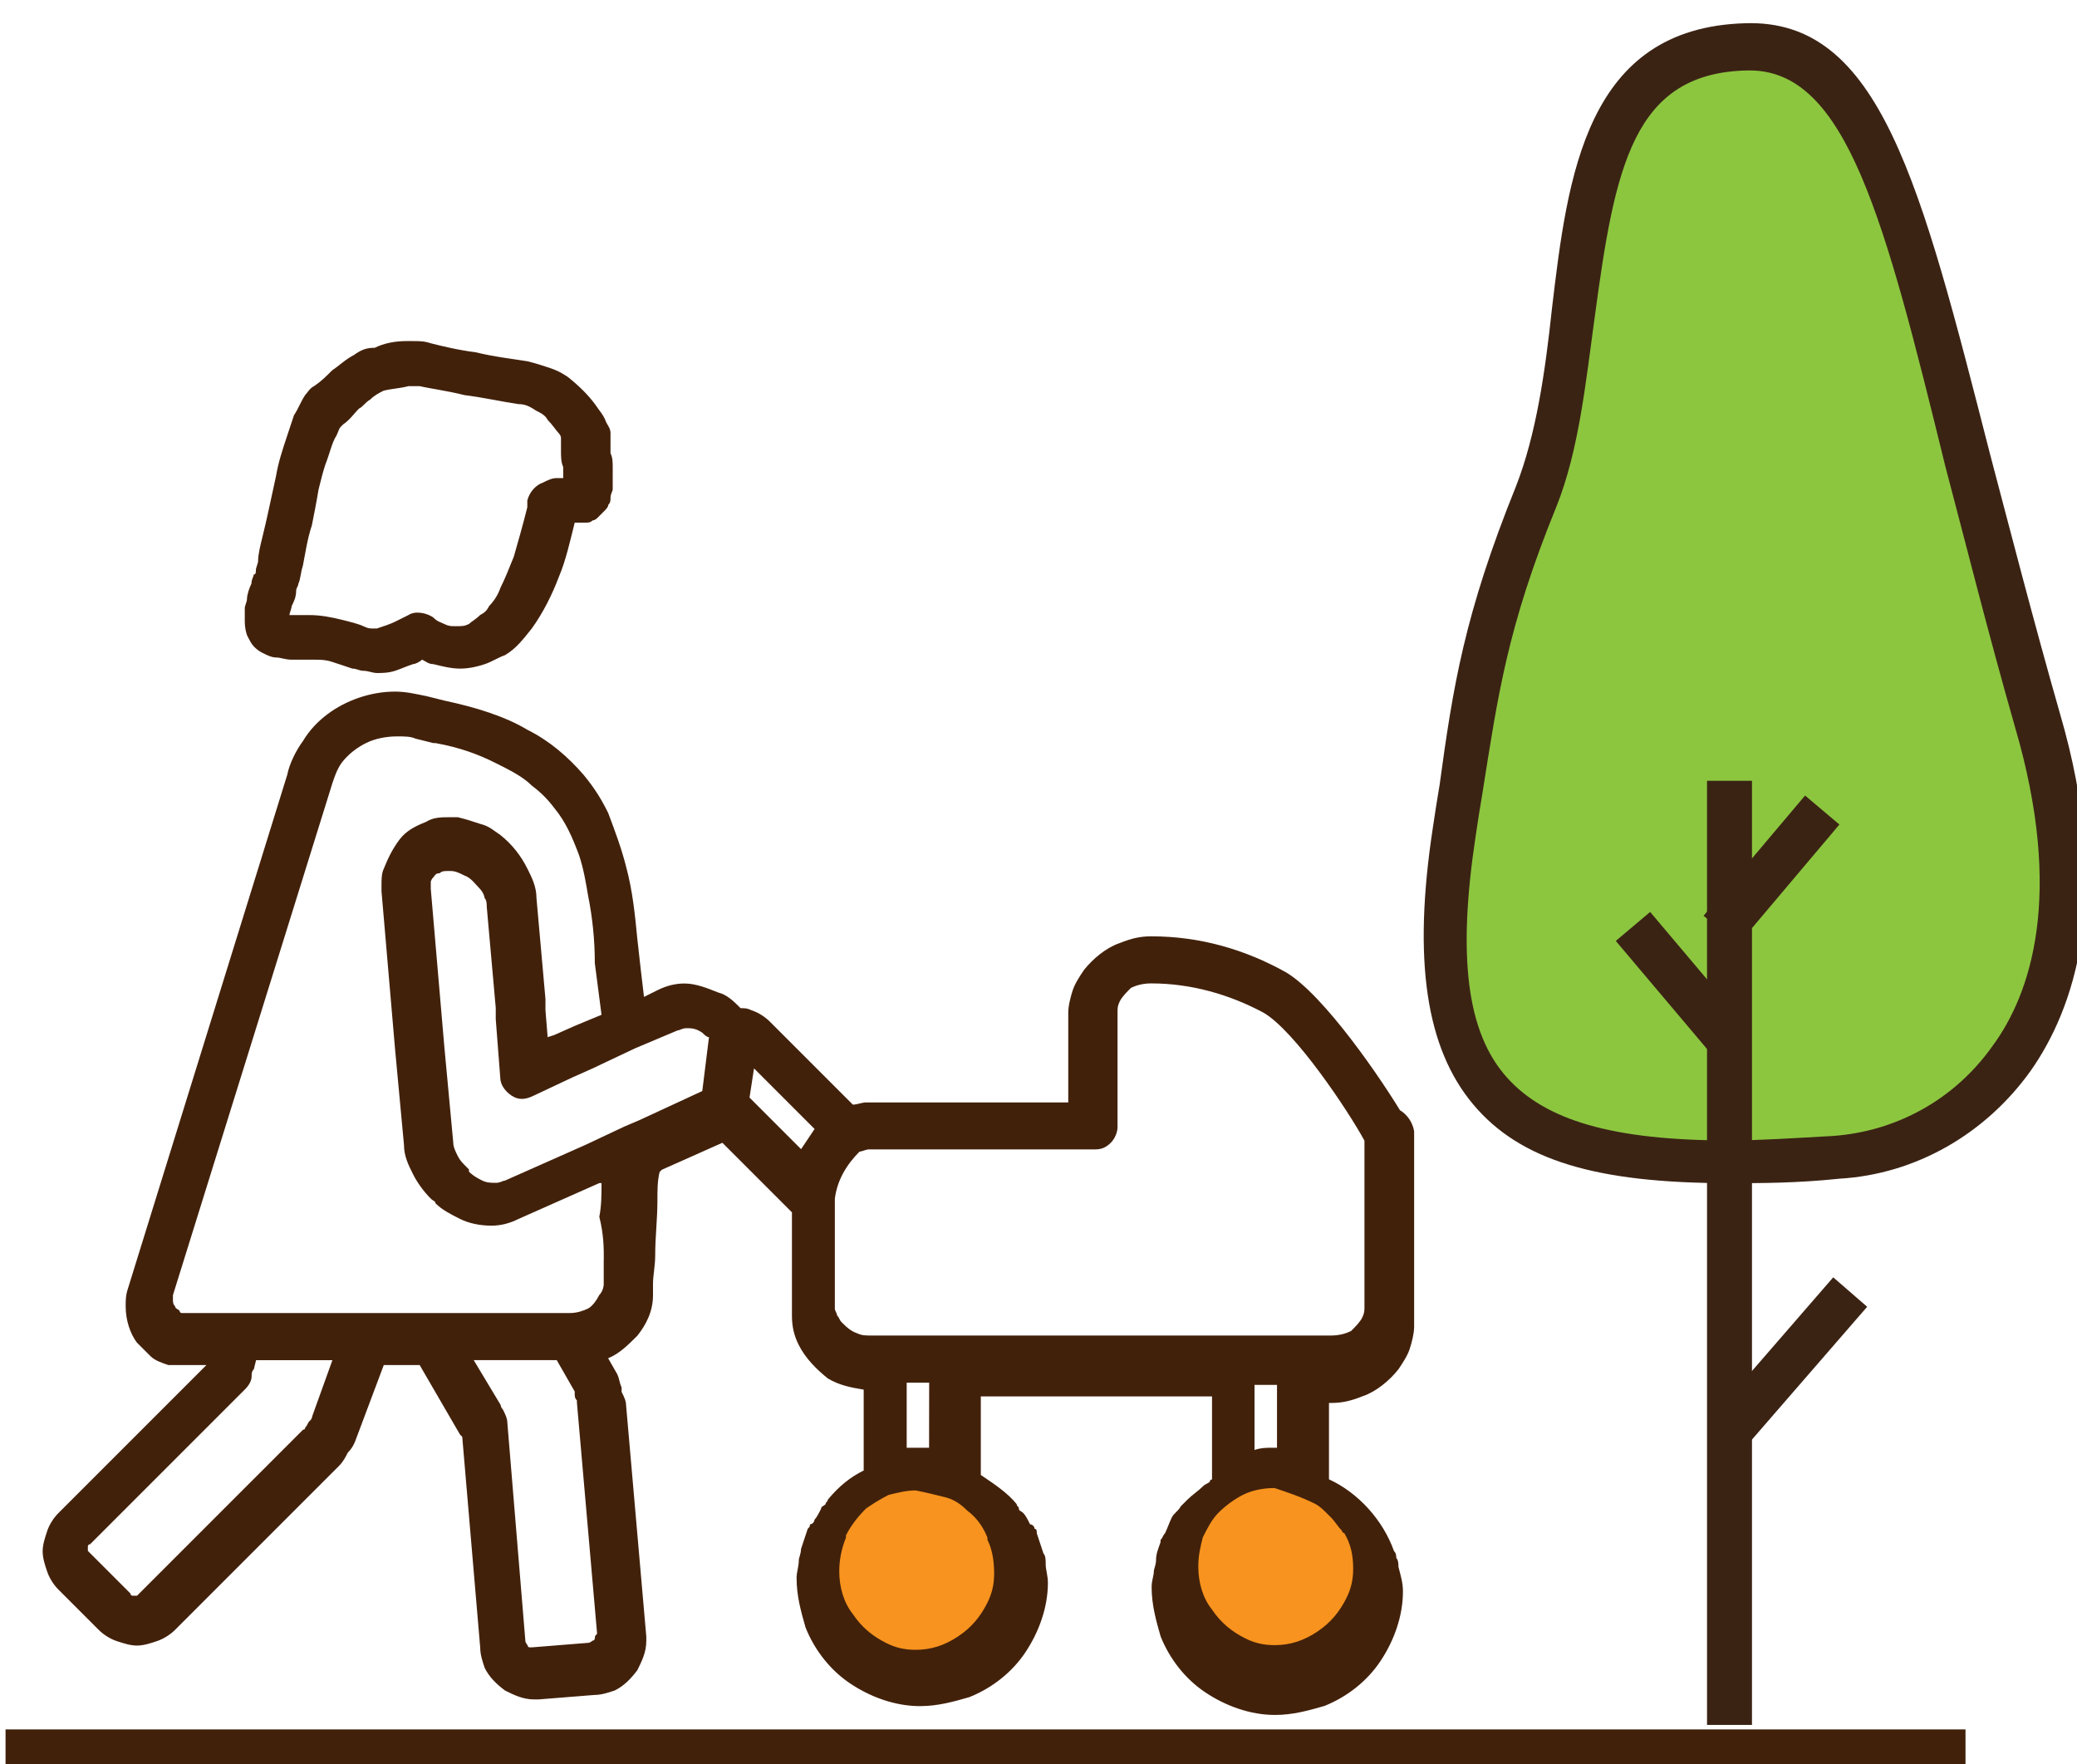 <?xml version="1.0" encoding="UTF-8" standalone="no"?> <svg xmlns:dc="http://purl.org/dc/elements/1.1/" xmlns:cc="http://creativecommons.org/ns#" xmlns:rdf="http://www.w3.org/1999/02/22-rdf-syntax-ns#" xmlns:svg="http://www.w3.org/2000/svg" xmlns="http://www.w3.org/2000/svg" xmlns:sodipodi="http://sodipodi.sourceforge.net/DTD/sodipodi-0.dtd" xmlns:inkscape="http://www.inkscape.org/namespaces/inkscape" width="24.488mm" height="20.797mm" viewBox="0 0 24.488 20.797" version="1.1" id="svg1498" inkscape:version="1.0.2-2 (e86c870879, 2021-01-15)" sodipodi:docname="perks-4.svg"><defs id="defs1492"></defs><g inkscape:label="Слой 1" inkscape:groupmode="layer" id="layer1" transform="translate(-76.958,-124.161)"><g id="g236" transform="matrix(0.265,0,0,0.265,35.445,-49.034)"><rect x="156.9" y="730.5" fill="#42210b" width="87.2" height="2.7" id="rect234"></rect></g><path fill="#f7931e" d="m 88.521,141.757 c -0.212,-0.159 -0.45,-0.265 -0.741,-0.265 -0.291,0 -0.529,0.106 -0.741,0.265 -0.265,0.212 -0.45,0.556 -0.45,0.926 0,0.661 0.529,1.191 1.191,1.191 0.661,0 1.191,-0.529 1.191,-1.191 0,-0.37 -0.185,-0.714 -0.45,-0.926 z" id="path428" style="stroke-width:0.265"></path><path fill="#f7931e" d="m 92.595,141.677 c -0.185,-0.106 -0.397,-0.185 -0.609,-0.185 -0.344,0 -0.661,0.132 -0.873,0.37 -0.212,0.212 -0.318,0.503 -0.318,0.82 0,0.661 0.529,1.191 1.191,1.191 0.661,0 1.191,-0.529 1.191,-1.191 0,-0.423 -0.238,-0.82 -0.582,-1.005 z" id="path430" style="stroke-width:0.265"></path><path fill="#42210b" d="m 81.774,128.713 v 0 c 0,0 0.026,0 0.026,0 0.026,0 0.079,0 0.106,0 0.106,0.026 0.318,0.053 0.529,0.106 0.212,0.026 0.45,0.079 0.635,0.106 0.079,0 0.132,0.026 0.212,0.079 0.053,0.026 0.106,0.053 0.132,0.106 0.053,0.053 0.106,0.132 0.132,0.159 0.026,0.026 0.026,0.053 0.026,0.053 0,0 0,0.026 0,0.026 0,0.053 0,0.079 0,0.132 0,0.053 0,0.132 0.026,0.185 0,0.053 0,0.106 0,0.132 -0.026,0 -0.053,0 -0.079,0 -0.053,0 -0.106,0.026 -0.159,0.053 -0.079,0.026 -0.159,0.106 -0.185,0.212 0,0.026 0,0.053 0,0.079 -0.053,0.212 -0.106,0.397 -0.159,0.582 -0.053,0.132 -0.106,0.265 -0.159,0.37 -0.026,0.079 -0.079,0.159 -0.132,0.212 -0.026,0.053 -0.053,0.079 -0.106,0.106 -0.053,0.053 -0.106,0.079 -0.132,0.106 -0.053,0.026 -0.079,0.026 -0.159,0.026 0,0 0,0 0,0 -0.053,0 -0.079,0 -0.132,-0.026 -0.053,-0.026 -0.079,-0.026 -0.132,-0.079 -0.079,-0.053 -0.212,-0.079 -0.291,-0.026 -0.053,0.026 -0.106,0.053 -0.159,0.079 -0.053,0.026 -0.132,0.053 -0.212,0.079 v 0 c -0.026,0 -0.026,0 -0.026,0 0,0 -0.026,0 -0.026,0 -0.026,0 -0.053,0 -0.106,-0.026 -0.053,-0.026 -0.159,-0.053 -0.265,-0.079 -0.106,-0.026 -0.238,-0.053 -0.37,-0.053 -0.053,0 -0.132,0 -0.185,0 v 0 c -0.026,0 -0.053,0 -0.053,0 0,-0.026 0.026,-0.079 0.026,-0.106 0.026,-0.053 0.053,-0.106 0.053,-0.185 0,-0.026 0.026,-0.053 0.026,-0.079 0.026,-0.053 0.026,-0.132 0.053,-0.212 0.026,-0.132 0.053,-0.318 0.106,-0.476 0.026,-0.132 0.053,-0.265 0.079,-0.423 0.026,-0.106 0.053,-0.212 0.079,-0.291 0.053,-0.132 0.079,-0.265 0.132,-0.344 0.026,-0.053 0.026,-0.079 0.053,-0.106 0,0 0.026,-0.026 0.026,-0.026 0,0 0,0 0,0 v 0 0 c 0.079,-0.053 0.132,-0.132 0.185,-0.185 0.053,-0.026 0.079,-0.079 0.132,-0.106 0.053,-0.053 0.106,-0.079 0.159,-0.106 0.106,-0.026 0.185,-0.026 0.291,-0.053 z m 1.799,0.582 z m -3.175,2.196 z m 0.741,-3.149 c -0.106,0.053 -0.185,0.132 -0.265,0.185 -0.079,0.079 -0.132,0.132 -0.212,0.185 -0.053,0.026 -0.079,0.079 -0.106,0.106 -0.053,0.079 -0.079,0.159 -0.132,0.238 -0.026,0.079 -0.053,0.159 -0.079,0.238 -0.053,0.159 -0.106,0.318 -0.132,0.476 -0.053,0.238 -0.106,0.503 -0.159,0.714 -0.026,0.106 -0.053,0.212 -0.053,0.291 0,0.026 -0.026,0.079 -0.026,0.106 0,0.026 0,0.053 -0.026,0.053 0,0.026 -0.026,0.053 -0.026,0.106 -0.026,0.053 -0.053,0.132 -0.053,0.185 0,0.026 -0.026,0.079 -0.026,0.106 0,0.026 0,0.079 0,0.132 0,0.053 0,0.106 0.026,0.185 0.026,0.053 0.053,0.106 0.079,0.132 0.026,0.026 0.053,0.053 0.106,0.079 0.053,0.026 0.106,0.053 0.159,0.053 0.053,0 0.106,0.026 0.185,0.026 0.053,0 0.079,0 0.132,0 v 0 c 0.053,0 0.106,0 0.132,0 0.079,0 0.132,0 0.212,0.026 0.079,0.026 0.159,0.053 0.238,0.079 0.053,0 0.079,0.026 0.132,0.026 0.053,0 0.106,0.026 0.159,0.026 0.053,0 0.132,0 0.212,-0.026 v 0 c 0.079,-0.026 0.132,-0.053 0.212,-0.079 0.026,0 0.079,-0.026 0.106,-0.053 0.053,0.026 0.079,0.053 0.132,0.053 0.106,0.026 0.212,0.053 0.318,0.053 v 0 c 0,0 0,0 0,0 0.106,0 0.212,-0.026 0.291,-0.053 0.079,-0.026 0.159,-0.079 0.238,-0.106 0.132,-0.079 0.212,-0.185 0.318,-0.318 0.132,-0.185 0.238,-0.397 0.318,-0.609 0.079,-0.185 0.132,-0.423 0.185,-0.635 0.026,0 0.026,0 0.053,0 0.026,0 0.053,0 0.079,0 0.026,0 0.053,0 0.079,-0.026 0.026,0 0.053,-0.026 0.053,-0.026 0.026,-0.026 0.053,-0.053 0.079,-0.079 0.026,-0.026 0.053,-0.053 0.053,-0.079 v 0 c 0.026,-0.026 0.026,-0.053 0.026,-0.079 0,-0.053 0.026,-0.079 0.026,-0.106 0,-0.026 0,-0.079 0,-0.106 0,-0.053 0,-0.106 0,-0.132 0,-0.079 0,-0.132 -0.026,-0.185 0,-0.026 0,-0.053 0,-0.079 0,-0.026 0,-0.053 0,-0.053 0,0 0,0 0,0 v 0 0 c 0,0 0,-0.026 0,-0.026 0,-0.026 0,-0.053 0,-0.079 0,-0.053 -0.026,-0.079 -0.053,-0.132 -0.026,-0.079 -0.079,-0.132 -0.132,-0.212 -0.079,-0.106 -0.185,-0.212 -0.318,-0.318 -0.079,-0.053 -0.132,-0.079 -0.212,-0.106 -0.079,-0.026 -0.159,-0.053 -0.265,-0.079 -0.159,-0.026 -0.397,-0.053 -0.609,-0.106 -0.212,-0.026 -0.423,-0.079 -0.529,-0.106 -0.079,-0.026 -0.132,-0.026 -0.212,-0.026 -0.026,0 -0.053,0 -0.079,0 -0.132,0 -0.265,0.026 -0.37,0.079 -0.106,0 -0.159,0.026 -0.238,0.079 z" id="path438" style="stroke-width:0.265"></path><path fill="#42210b" d="m 92.04,141.228 c -0.026,0 -0.053,0 -0.079,0 -0.079,0 -0.132,0 -0.212,0.026 v -0.767 h 0.265 v 0.741 z m 0.423,0.661 v 0 c 0.053,0.026 0.106,0.079 0.159,0.132 0,0 0,0 0.026,0.026 0.053,0.053 0.079,0.106 0.132,0.159 0,0 0,0.026 0.026,0.026 0.079,0.132 0.106,0.265 0.106,0.423 0,0.132 -0.026,0.238 -0.079,0.344 -0.079,0.159 -0.185,0.291 -0.344,0.397 -0.159,0.106 -0.318,0.159 -0.503,0.159 -0.132,0 -0.238,-0.026 -0.344,-0.079 -0.159,-0.079 -0.291,-0.185 -0.397,-0.344 -0.106,-0.132 -0.159,-0.318 -0.159,-0.503 0,-0.132 0.026,-0.238 0.053,-0.344 0.053,-0.106 0.106,-0.212 0.185,-0.291 v 0 c 0.079,-0.079 0.185,-0.159 0.291,-0.212 0.106,-0.053 0.238,-0.079 0.37,-0.079 0.159,0.053 0.318,0.106 0.476,0.185 z m -4.551,-0.661 c -0.053,0 -0.079,0 -0.132,0 -0.053,0 -0.079,0 -0.132,0 v -0.767 h 0.265 z m 0.185,0.582 c 0.106,0.026 0.185,0.079 0.265,0.159 v 0 c 0.106,0.079 0.185,0.185 0.238,0.318 0,0 0,0 0,0.026 0.053,0.106 0.079,0.238 0.079,0.397 0,0.132 -0.026,0.238 -0.079,0.344 -0.079,0.159 -0.185,0.291 -0.344,0.397 -0.159,0.106 -0.318,0.159 -0.503,0.159 -0.132,0 -0.238,-0.026 -0.344,-0.079 -0.159,-0.079 -0.291,-0.185 -0.397,-0.344 -0.106,-0.132 -0.159,-0.318 -0.159,-0.503 0,-0.132 0.026,-0.265 0.079,-0.397 0,0 0,0 0,-0.026 0.053,-0.106 0.132,-0.212 0.238,-0.318 v 0 c 0.079,-0.053 0.159,-0.106 0.265,-0.159 0.106,-0.026 0.212,-0.053 0.318,-0.053 0.132,0.026 0.238,0.053 0.344,0.079 z m -2.302,-4.71 0.053,-0.344 0.714,0.714 c -0.053,0.079 -0.106,0.159 -0.159,0.238 z m -1.296,0.265 v 0 l -0.185,0.079 -0.45,0.212 v 0 l -0.953,0.423 v 0 c -0.026,0 -0.053,0.026 -0.106,0.026 -0.053,0 -0.106,0 -0.159,-0.026 -0.053,-0.026 -0.106,-0.053 -0.159,-0.106 v 0 c 0,0 0,0 0,-0.026 0,0 -0.026,-0.026 -0.026,-0.026 v 0 c -0.053,-0.053 -0.079,-0.079 -0.106,-0.132 -0.026,-0.053 -0.053,-0.106 -0.053,-0.159 l -0.106,-1.138 v 0 l -0.159,-1.852 v 0 c 0,0 0,-0.026 0,-0.026 0,-0.026 0,-0.053 0,-0.053 0,-0.026 0.026,-0.053 0.026,-0.053 0.026,-0.026 0.026,-0.053 0.079,-0.053 0.026,-0.026 0.053,-0.026 0.106,-0.026 0,0 0.026,0 0.026,0 v 0 c 0.053,0 0.106,0.026 0.159,0.053 0.079,0.026 0.132,0.106 0.185,0.159 0.026,0.026 0.053,0.079 0.053,0.106 0.026,0.026 0.026,0.079 0.026,0.106 l 0.106,1.191 v 0 0.132 0 l 0.053,0.688 c 0,0.079 0.053,0.159 0.132,0.212 0.079,0.053 0.159,0.053 0.265,0 l 0.45,-0.212 0.238,-0.106 v 0 l 0.503,-0.238 v 0 l 0.503,-0.212 v 0 c 0.026,0 0.053,-0.026 0.106,-0.026 0.053,0 0.106,0 0.185,0.053 0.026,0.026 0.053,0.053 0.079,0.053 l -0.079,0.635 z m -0.423,1.64 c 0,0.079 0,0.132 0,0.185 0,0.053 0,0.079 0,0.106 v 0 c 0,0.053 -0.026,0.106 -0.053,0.132 -0.026,0.053 -0.079,0.132 -0.132,0.159 -0.053,0.026 -0.132,0.053 -0.212,0.053 v 0 h -3.863 -0.714 c 0,0 -0.026,0 -0.026,-0.026 -0.026,-0.026 -0.053,-0.026 -0.053,-0.053 -0.026,-0.026 -0.026,-0.053 -0.026,-0.079 0,-0.026 0,-0.026 0,-0.053 l 1.879,-6.032 v 0 c 0.026,-0.079 0.053,-0.159 0.106,-0.238 0.079,-0.106 0.185,-0.185 0.291,-0.238 0.106,-0.053 0.238,-0.079 0.37,-0.079 0.079,0 0.159,0 0.212,0.026 v 0 l 0.212,0.053 h 0.026 c 0.291,0.053 0.503,0.132 0.714,0.238 0.159,0.079 0.318,0.159 0.423,0.265 0.106,0.079 0.185,0.159 0.265,0.265 0.132,0.159 0.212,0.344 0.291,0.556 0.053,0.159 0.079,0.318 0.106,0.476 0.053,0.265 0.079,0.529 0.079,0.794 0.026,0.212 0.053,0.397 0.079,0.609 l -0.318,0.132 v 0 l -0.238,0.106 -0.079,0.026 -0.026,-0.318 v 0 -0.132 0 l -0.106,-1.191 c 0,-0.132 -0.053,-0.238 -0.106,-0.344 -0.079,-0.159 -0.185,-0.291 -0.318,-0.397 -0.079,-0.053 -0.132,-0.106 -0.238,-0.132 -0.079,-0.026 -0.159,-0.053 -0.265,-0.079 -0.026,0 -0.079,0 -0.106,0 -0.079,0 -0.185,0 -0.265,0.053 -0.132,0.053 -0.238,0.106 -0.318,0.212 -0.079,0.106 -0.132,0.212 -0.185,0.344 v 0 c -0.026,0.053 -0.026,0.132 -0.026,0.185 0,0.026 0,0.053 0,0.079 l 0.159,1.852 v 0 l 0.106,1.138 v 0 c 0,0.132 0.053,0.238 0.106,0.344 0.053,0.106 0.132,0.212 0.212,0.291 0.026,0.026 0.053,0.026 0.053,0.053 0,0 0,0 0,0 0,0 0,0 0,0 0,0 0,0 0,0 v 0 c 0.079,0.079 0.185,0.132 0.291,0.185 0.106,0.053 0.238,0.079 0.37,0.079 0.106,0 0.212,-0.026 0.318,-0.079 v 0 l 0.953,-0.423 v 0 h 0.026 c 0,0.132 0,0.265 -0.026,0.397 0.053,0.212 0.053,0.37 0.053,0.503 z m -0.106,4.471 c 0,0.026 -0.026,0.026 -0.026,0.026 0,0 -0.026,0.026 -0.053,0.026 l -0.661,0.053 c 0,0 0,0 0,0 0,0 -0.026,0 -0.026,0 -0.026,0 -0.026,-0.026 -0.026,-0.026 0,0 -0.026,-0.026 -0.026,-0.053 l -0.212,-2.566 c 0,-0.053 -0.026,-0.106 -0.053,-0.159 0,0 -0.026,-0.026 -0.026,-0.053 v 0 l -0.318,-0.529 h 0.979 l 0.212,0.37 c 0,0 0,0.026 0,0.026 v 0 c 0,0 0,0 0,0 0,0.026 0,0.053 0.026,0.079 0,0 0,0.026 0,0.026 l 0.238,2.725 v 0 c 0,0 0,0 0,0 -0.026,0.026 -0.026,0.026 -0.026,0.053 z m -3.36,-2.566 c -0.026,0.026 -0.026,0.053 -0.053,0.079 0,0 0,0.026 -0.026,0.026 l -1.931,1.931 v 0 c 0,0 -0.026,0.026 -0.026,0.026 0,0 -0.026,0 -0.026,0 0,0 -0.026,0 -0.026,0 0,0 -0.026,0 -0.026,-0.026 v 0 l -0.476,-0.476 c 0,0 -0.026,-0.026 -0.026,-0.026 0,0 0,-0.026 0,-0.026 0,0 0,-0.026 0,-0.026 0,0 0,-0.026 0.026,-0.026 v 0 l 1.826,-1.826 c 0.053,-0.053 0.079,-0.106 0.079,-0.159 0,-0.026 0,-0.053 0.026,-0.079 l 0.026,-0.106 h 0.9 l -0.238,0.661 c 0,0.026 -0.026,0.053 -0.026,0.053 z m 12.7,-3.704 c -0.159,0 -0.265,0.132 -0.265,0.265 v 2.09 c 0,0.053 0,0.079 -0.026,0.132 -0.026,0.053 -0.079,0.106 -0.132,0.159 -0.053,0.026 -0.132,0.053 -0.238,0.053 h -0.318 -0.82 -0.556 -0.397 -2.355 -0.82 -0.159 c -0.053,0 -0.106,0 -0.159,-0.026 -0.079,-0.026 -0.132,-0.079 -0.185,-0.132 -0.026,-0.026 -0.026,-0.053 -0.053,-0.079 0,-0.026 -0.026,-0.053 -0.026,-0.079 v -1.296 c 0.026,-0.212 0.132,-0.397 0.291,-0.556 0.026,0 0.079,-0.026 0.106,-0.026 h 2.672 c 0.079,0 0.132,-0.026 0.185,-0.079 0.053,-0.053 0.079,-0.132 0.079,-0.185 v -1.349 c 0,-0.053 0,-0.079 0.026,-0.132 0.026,-0.053 0.079,-0.106 0.132,-0.159 0.053,-0.026 0.132,-0.053 0.238,-0.053 v 0 c 0.476,0 0.926,0.132 1.323,0.344 0.37,0.212 1.005,1.164 1.191,1.508 0.079,0.132 0.238,0.185 0.37,0.106 0.132,-0.079 0.185,-0.238 0.106,-0.37 v 0 c -0.265,-0.45 -0.953,-1.455 -1.402,-1.72 -0.476,-0.265 -1.005,-0.423 -1.587,-0.423 -0.132,0 -0.238,0.026 -0.37,0.079 -0.159,0.053 -0.318,0.185 -0.423,0.318 -0.053,0.079 -0.106,0.159 -0.132,0.238 -0.026,0.079 -0.053,0.185 -0.053,0.265 v 1.058 h -2.381 c -0.053,0 -0.106,0.026 -0.159,0.026 l -0.979,-0.979 c -0.053,-0.053 -0.132,-0.106 -0.212,-0.132 -0.053,-0.026 -0.079,-0.026 -0.132,-0.026 -0.079,-0.079 -0.159,-0.159 -0.265,-0.185 -0.132,-0.053 -0.265,-0.106 -0.397,-0.106 -0.106,0 -0.212,0.026 -0.318,0.079 l -0.159,0.079 c -0.026,-0.212 -0.053,-0.45 -0.079,-0.688 -0.026,-0.265 -0.053,-0.556 -0.132,-0.847 -0.053,-0.212 -0.132,-0.423 -0.212,-0.635 -0.079,-0.159 -0.159,-0.291 -0.291,-0.45 -0.185,-0.212 -0.397,-0.397 -0.661,-0.529 -0.265,-0.159 -0.609,-0.265 -0.979,-0.344 v 0 l -0.212,-0.053 v 0 c -0.132,-0.026 -0.238,-0.053 -0.37,-0.053 -0.291,0 -0.582,0.106 -0.794,0.265 -0.106,0.079 -0.212,0.185 -0.291,0.318 -0.079,0.106 -0.159,0.265 -0.185,0.397 v 0 l -1.879,6.059 v 0 c -0.026,0.079 -0.026,0.132 -0.026,0.212 0,0.159 0.053,0.318 0.132,0.423 0.053,0.053 0.106,0.106 0.159,0.159 0.053,0.053 0.132,0.079 0.212,0.106 0.026,0 0.053,0 0.079,0 h 0.37 l -1.746,1.746 c -0.053,0.053 -0.106,0.132 -0.132,0.212 -0.026,0.079 -0.053,0.159 -0.053,0.238 0,0.079 0.026,0.159 0.053,0.238 0.026,0.079 0.079,0.159 0.132,0.212 v 0 l 0.476,0.476 v 0 c 0.053,0.053 0.132,0.106 0.212,0.132 0.079,0.026 0.159,0.053 0.238,0.053 0.079,0 0.159,-0.026 0.238,-0.053 0.079,-0.026 0.159,-0.079 0.212,-0.132 v 0 l 1.931,-1.931 c 0.053,-0.053 0.079,-0.106 0.106,-0.159 v 0 c 0.053,-0.053 0.079,-0.106 0.106,-0.185 l 0.318,-0.847 h 0.423 l 0.476,0.82 c 0,0 0.026,0.026 0.026,0.026 l 0.212,2.487 c 0,0.079 0.026,0.159 0.053,0.238 0.053,0.106 0.132,0.185 0.238,0.265 0.106,0.053 0.212,0.106 0.344,0.106 0.026,0 0.026,0 0.053,0 v 0 l 0.661,-0.053 c 0.079,0 0.159,-0.026 0.238,-0.053 0.106,-0.053 0.185,-0.132 0.265,-0.238 0.053,-0.106 0.106,-0.212 0.106,-0.344 0,-0.026 0,-0.026 0,-0.053 v 0 l -0.238,-2.725 c 0,-0.053 -0.026,-0.106 -0.053,-0.159 v 0 c 0,0 0,-0.026 0,-0.053 -0.026,-0.053 -0.026,-0.106 -0.053,-0.159 v 0 l -0.106,-0.185 c 0.132,-0.053 0.238,-0.159 0.344,-0.265 0.106,-0.132 0.185,-0.291 0.185,-0.476 v 0 c 0,-0.026 0,-0.079 0,-0.132 0,-0.106 0.026,-0.212 0.026,-0.344 0,-0.212 0.026,-0.423 0.026,-0.635 0,-0.132 0,-0.238 0.026,-0.344 l 0.026,-0.026 v 0 l 0.714,-0.318 0.82,0.82 v 1.217 c 0,0.132 0.026,0.238 0.079,0.344 0.079,0.159 0.212,0.291 0.344,0.397 0.132,0.079 0.265,0.106 0.423,0.132 v 0.953 c -0.159,0.079 -0.291,0.185 -0.423,0.344 0,0.026 -0.026,0.026 -0.026,0.053 -0.026,0.026 -0.053,0.026 -0.053,0.053 -0.026,0.053 -0.053,0.106 -0.079,0.132 0,0.026 -0.026,0.053 -0.053,0.053 0,0.026 0,0.026 -0.026,0.053 -0.026,0.079 -0.053,0.159 -0.079,0.238 0,0.053 -0.026,0.106 -0.026,0.132 0,0.079 -0.026,0.132 -0.026,0.212 0,0.212 0.053,0.397 0.106,0.582 0.106,0.265 0.291,0.503 0.529,0.661 0.238,0.159 0.529,0.265 0.82,0.265 0.212,0 0.397,-0.053 0.582,-0.106 0.265,-0.106 0.503,-0.291 0.661,-0.529 0.159,-0.238 0.265,-0.529 0.265,-0.82 0,-0.079 -0.026,-0.159 -0.026,-0.212 0,-0.053 0,-0.106 -0.026,-0.132 -0.026,-0.079 -0.053,-0.159 -0.079,-0.238 0,-0.026 0,-0.053 -0.026,-0.053 0,-0.026 -0.026,-0.053 -0.053,-0.053 -0.026,-0.053 -0.053,-0.106 -0.079,-0.132 -0.026,-0.026 -0.053,-0.026 -0.053,-0.053 0,-0.026 -0.026,-0.026 -0.026,-0.053 -0.106,-0.132 -0.265,-0.238 -0.423,-0.344 v -0.926 h 2.064 0.397 0.265 v 0.979 c 0,0 -0.026,0 -0.026,0.026 -0.026,0.026 -0.053,0.026 -0.079,0.053 -0.053,0.053 -0.132,0.106 -0.185,0.159 0,0 -0.026,0.026 -0.026,0.026 -0.026,0.026 -0.026,0.026 -0.053,0.053 -0.026,0.053 -0.079,0.079 -0.106,0.132 -0.026,0.053 -0.053,0.132 -0.079,0.185 -0.026,0.026 -0.026,0.053 -0.053,0.079 0,0 0,0.026 0,0.026 -0.026,0.079 -0.053,0.132 -0.053,0.212 0,0.053 -0.026,0.106 -0.026,0.132 0,0.053 -0.026,0.106 -0.026,0.185 0,0.212 0.053,0.397 0.106,0.582 0.106,0.265 0.291,0.503 0.529,0.661 0.238,0.159 0.529,0.265 0.82,0.265 0.212,0 0.397,-0.053 0.582,-0.106 0.265,-0.106 0.503,-0.291 0.661,-0.529 0.159,-0.238 0.265,-0.529 0.265,-0.82 0,-0.106 -0.026,-0.185 -0.053,-0.291 0,-0.026 0,-0.079 -0.026,-0.106 0,-0.026 0,-0.053 -0.026,-0.079 -0.132,-0.37 -0.423,-0.688 -0.767,-0.847 v -0.9 h 0.026 c 0.132,0 0.238,-0.026 0.37,-0.079 0.159,-0.053 0.318,-0.185 0.423,-0.318 0.053,-0.079 0.106,-0.159 0.132,-0.238 0.026,-0.079 0.053,-0.185 0.053,-0.265 v -2.302 c -0.026,-0.159 -0.159,-0.291 -0.318,-0.291 z" id="path442" style="stroke-width:0.265"></path><g id="g538" transform="matrix(0.265,0,0,0.265,35.445,-49.034)"><g id="g510"><path fill="#8cc63f" d="m 247.3,685.7 c 3.7,13 -2.9,19 -9,19.4 -12.8,0.8 -19,-0.8 -17,-14.5 0.8,-5.6 1.1,-8.7 3.6,-14.9 3,-7.4 0.1,-19.7 9.4,-20 6.8,-0.2 7.7,11.6 13,30 z" id="path506"></path><path fill="#3b2314" d="m 233.6,706.2 c -5.9,0 -9.3,-1 -11.4,-3.5 -2.1,-2.5 -2.7,-6.4 -1.8,-12.3 0.1,-0.7 0.2,-1.3 0.3,-1.9 0.6,-4.4 1.1,-7.6 3.4,-13.3 0.9,-2.3 1.3,-5.1 1.6,-7.9 0.7,-5.9 1.5,-12.5 8.6,-12.7 6,-0.2 7.8,7.1 10.9,19.2 0.9,3.4 1.9,7.3 3.1,11.5 2.4,8.2 0.6,13.2 -1.3,15.9 -2,2.8 -5.1,4.6 -8.5,4.8 -1.9,0.2 -3.5,0.2 -4.9,0.2 z m 0.9,-49.5 h -0.1 c -5.1,0.1 -5.9,4.3 -6.8,11 -0.4,2.9 -0.7,5.9 -1.7,8.4 -2.2,5.4 -2.6,8.4 -3.3,12.8 -0.1,0.6 -0.2,1.2 -0.3,1.9 -0.8,5.3 -0.4,8.7 1.4,10.7 1.7,1.9 4.7,2.8 9.9,2.8 1.3,0 2.8,-0.1 4.6,-0.2 2.8,-0.2 5.4,-1.6 7.1,-4 1.7,-2.3 3.2,-6.7 1,-14.2 -1.2,-4.2 -2.2,-8.2 -3.1,-11.6 -2.7,-11 -4.4,-17.6 -8.7,-17.6 z" id="path508"></path></g><g id="g536"><g id="g516"><line fill="#ffffff" x1="233.6" y1="688.3" x2="233.6" y2="730.4" id="line512"></line><rect x="232.6" y="688.3" fill="#3b2314" width="2" height="42" id="rect514"></rect></g><g id="g522"><line fill="#ffffff" x1="233.6" y1="695.2" x2="238.1" y2="689.8" id="line518"></line><rect x="234.9" y="689" transform="matrix(0.764,0.645,-0.645,0.764,501.903,11.049)" fill="#3b2314" width="2" height="7" id="rect520"></rect></g><g id="g528"><line fill="#ffffff" x1="233.2" y1="717.8" x2="238.8" y2="711.4" id="line524"></line><rect x="235" y="710.3" transform="matrix(0.755,0.655,-0.655,0.755,526.036,20.187)" fill="#3b2314" width="2" height="8.5" id="rect526"></rect></g><g id="g534"><line fill="#ffffff" x1="233.5" y1="700" x2="229" y2="694.6" id="line530"></line><rect x="227.7" y="696.4" transform="matrix(0.645,0.764,-0.764,0.645,615.252,70.993)" fill="#3b2314" width="7" height="2" id="rect532"></rect></g></g></g></g></svg> 